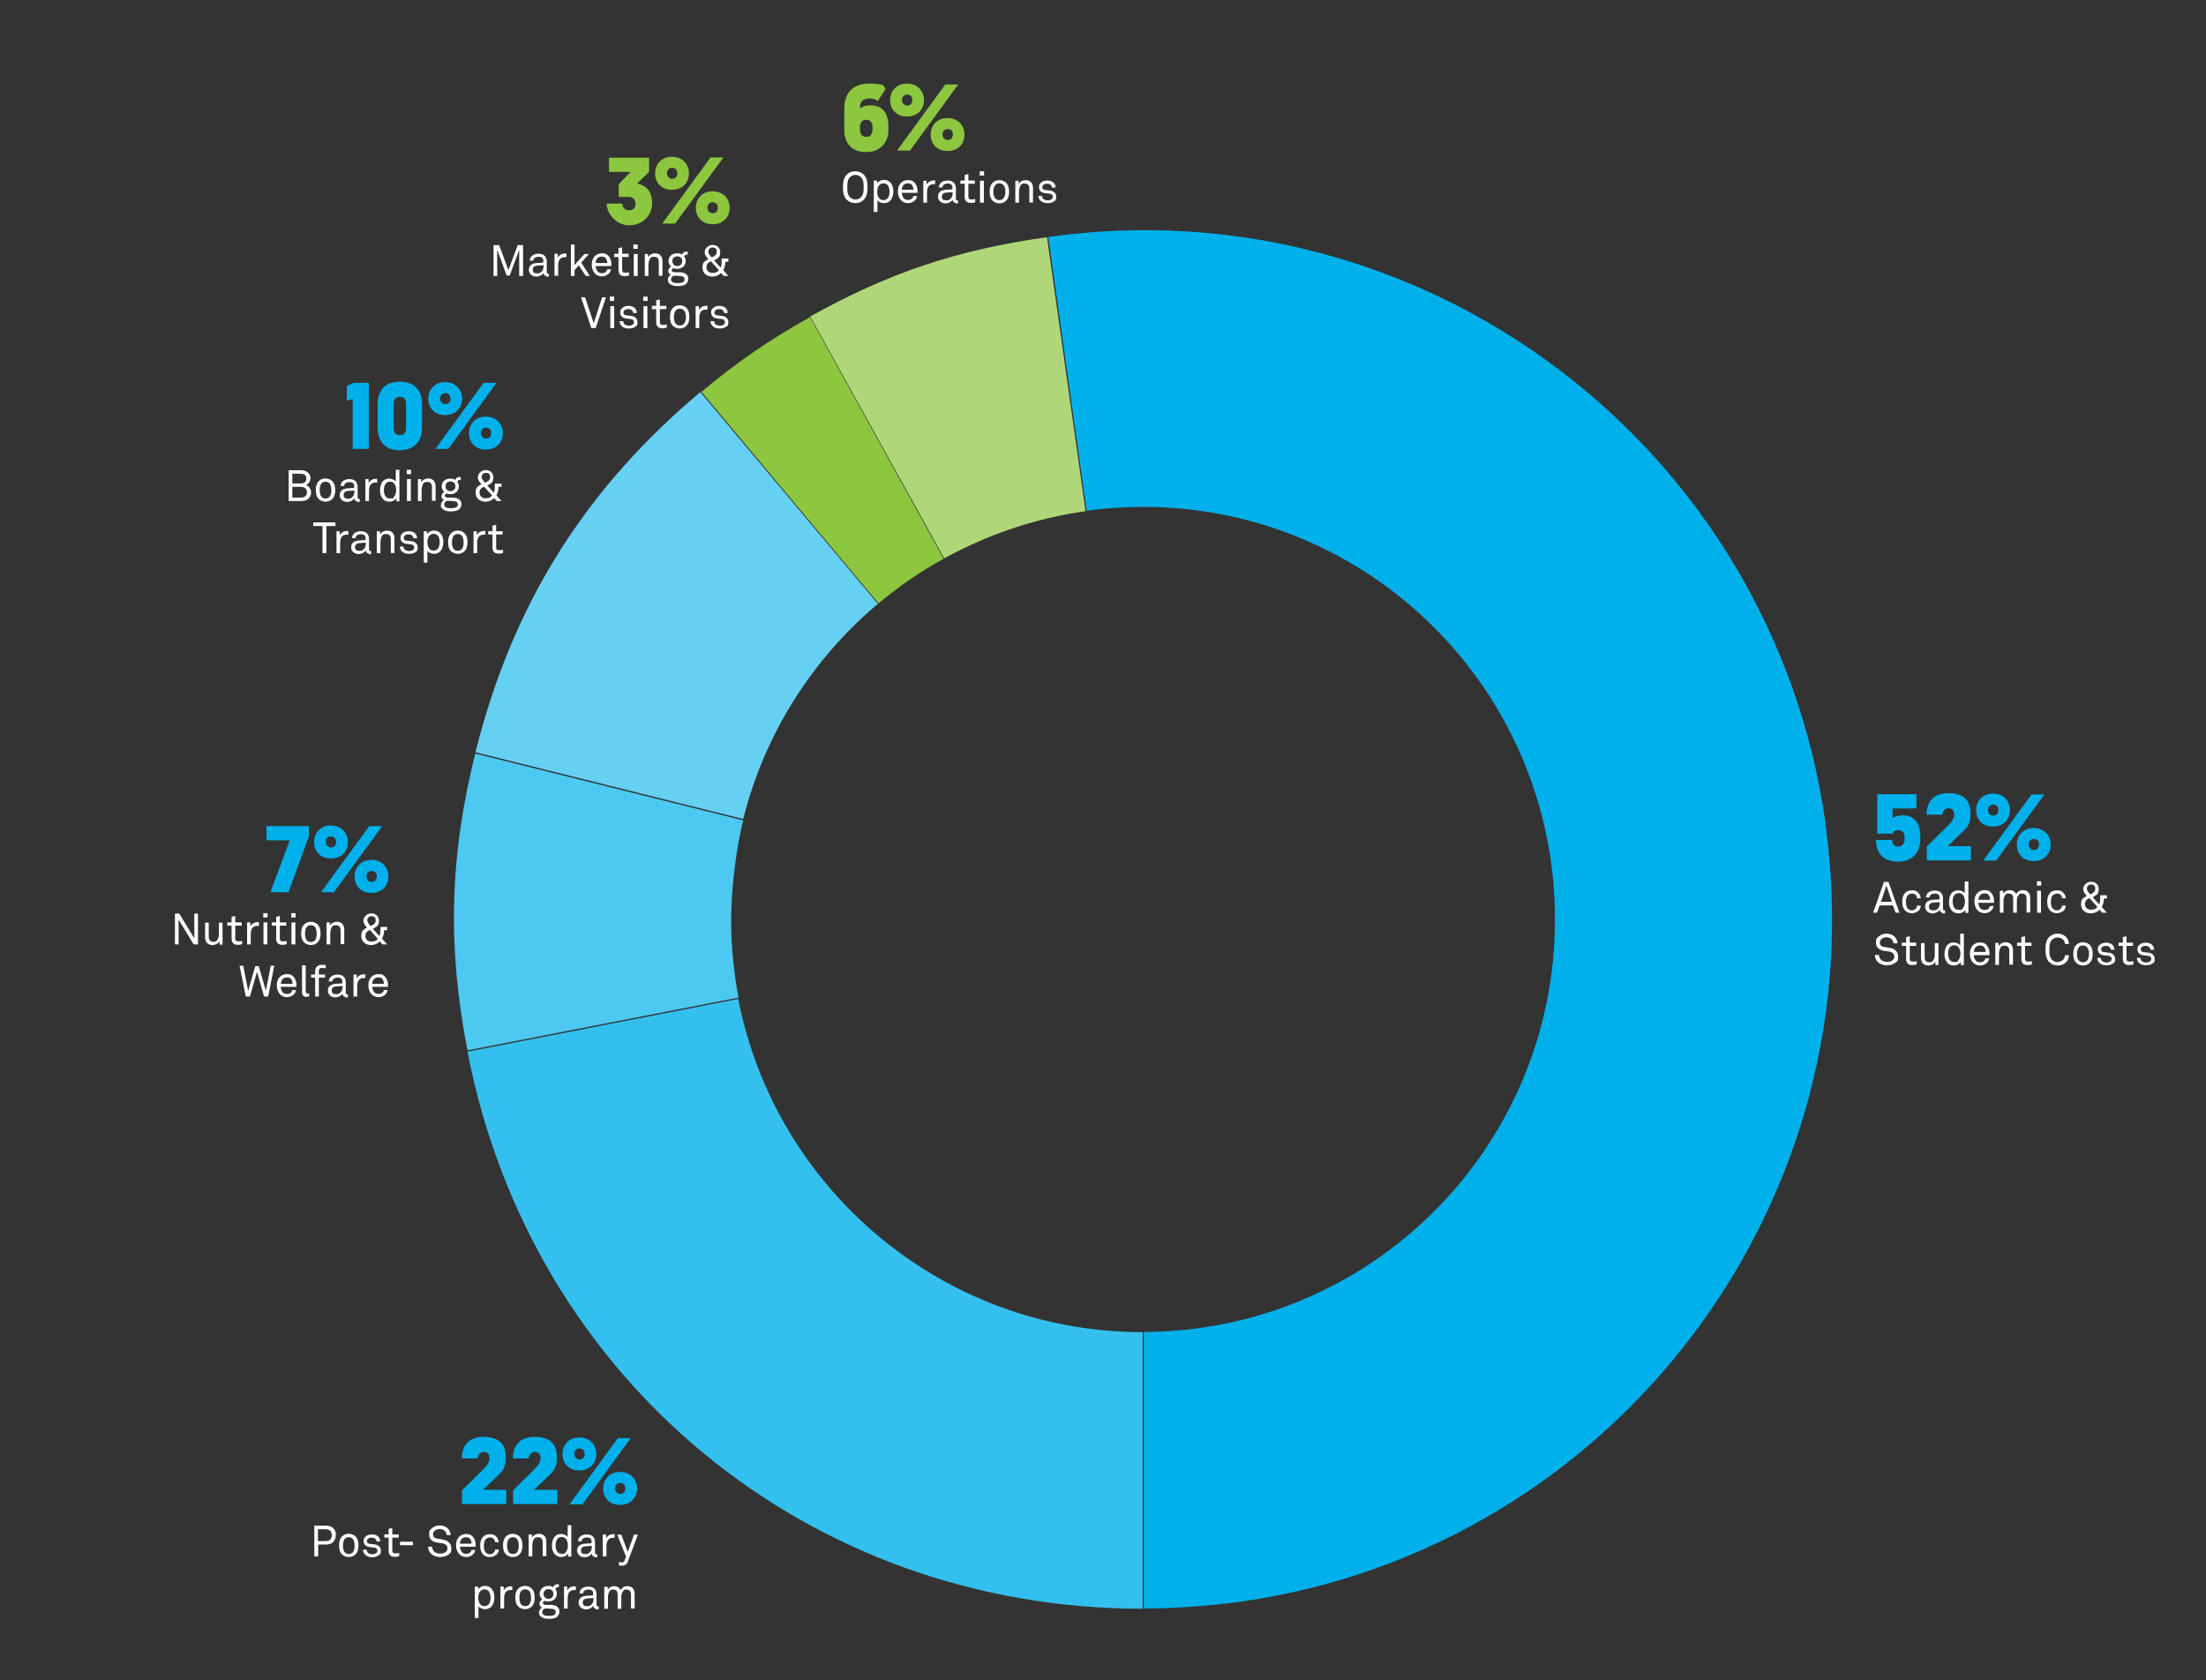 <?xml version="1.0" encoding="UTF-8"?> <svg xmlns="http://www.w3.org/2000/svg" version="1.1" viewBox="0 0 1024 780"><rect x="0" y="0" width="1024" height="780" fill="#333333" stroke="none"/><defs><style> .cls-1 { fill: #00b0ea; } .cls-2 { fill: #4dc8f0; } .cls-3 { fill: #8dc63f; } .cls-4 { fill: #fff; } .cls-5 { fill: #66d0f3; } .cls-6 { fill: #33c0ee; } .cls-7 { fill: #afd779; } </style></defs><g><g id="Layer_1"><path class="cls-1" d="M214.5,698.3v-6.5l9.5-9.4c1.9-1.9,3.2-3.4,3.2-5.5s-1.1-2.9-2.8-2.9-2.7,1.9-2.7,3h-7.3c-.1-4.1,1.8-10,10-10s10.4,4.3,10.4,9.6-2,6.8-4.9,9.5l-5.7,5.5h10.8v6.6h-20.5Z"></path><path class="cls-1" d="M238.2,698.3v-6.5l9.5-9.4c1.9-1.9,3.2-3.4,3.2-5.5s-1.1-2.9-2.8-2.9-2.7,1.9-2.7,3h-7.3c-.1-4.1,1.8-10,10-10s10.4,4.3,10.4,9.6-2,6.8-4.9,9.5l-5.7,5.5h10.8v6.6h-20.5Z"></path><path class="cls-1" d="M268.9,667.3c4.8,0,7.9,3.3,7.9,7.7s-3.1,7.6-7.9,7.6-7.8-3.2-7.8-7.6,3.1-7.7,7.7-7.7h0ZM270.4,698.3h-6l22.4-30.7h6l-22.4,30.7ZM269,677.5c1.7,0,2.4-1.2,2.4-2.6s-.9-2.5-2.4-2.5-2.4,1.2-2.4,2.5.9,2.6,2.4,2.6ZM287.8,683.3c4.8,0,7.9,3.3,7.9,7.7s-3.1,7.6-7.9,7.6-7.8-3.2-7.8-7.6,3.1-7.7,7.7-7.7h0ZM287.9,693.5c1.7,0,2.4-1.2,2.4-2.6s-.9-2.5-2.4-2.5-2.4,1.2-2.4,2.5.9,2.6,2.4,2.6Z"></path><path class="cls-4" d="M154.7,715.8c-.8.8-1.9,1.2-3.5,1.2h-3.5v5.5h-1.8v-14.3h5.3c1.7,0,2.9.5,3.6,1.3.7.7,1.1,1.8,1.1,3s-.4,2.5-1.2,3.2ZM151.1,709.9h-3.5v5.5h3.5c1.9,0,2.9-.9,2.9-2.8s-1.1-2.7-2.9-2.7Z"></path><path class="cls-4" d="M165,721.6c-.7.7-1.8,1.2-3.1,1.2s-2.3-.5-3.1-1.2c-1.1-1.1-1.4-2.6-1.4-4.2s.3-3.1,1.4-4.2c.7-.7,1.8-1.2,3.1-1.2s2.3.5,3.1,1.2c1.1,1.1,1.4,2.6,1.4,4.2s-.3,3.1-1.4,4.2ZM163.7,714.3c-.4-.4-1-.7-1.8-.7s-1.4.3-1.8.7c-.7.7-.9,2-.9,3.2s.2,2.4.9,3.2c.4.4,1,.7,1.8.7s1.4-.3,1.8-.7c.7-.7.9-2,.9-3.2s-.2-2.4-.9-3.2Z"></path><path class="cls-4" d="M176.1,721.7c-.8.8-2,1.2-3.3,1.2s-2.4-.3-3.3-1.2c-.6-.6-1-1.5-1-2.3h1.7c0,.7.3,1.2.8,1.6.5.3,1.2.5,1.8.5s1.3-.1,1.9-.6c.3-.2.5-.7.5-1.1,0-.8-.5-1.3-1.6-1.4-.4,0-1.6-.2-2.3-.3-1.5-.2-2.5-1.2-2.5-2.7s.4-1.5.8-2c.7-.7,1.7-1.1,3-1.1s2.6.4,3.2,1.3c.4.5.7,1.1.7,2h-1.7c0-.5-.3-1-.6-1.3-.4-.4-1-.5-1.7-.5s-.7,0-1.2.2c-.6.3-1,.8-1,1.4,0,.8.5,1.2,1.4,1.3.6,0,1.4.2,2.5.3,1.4.2,2.6,1.3,2.6,2.8s-.3,1.6-.8,2.1h0Z"></path><path class="cls-4" d="M183.2,722.7c-2.2,0-2.8-1.4-2.8-2.8v-6.1h-2v-1.5h2v-2.6l1.7-.4v3h3v1.5h-3v5.9c0,1,.4,1.4,1.4,1.4s1.8-.2,1.8-.2v1.5c-.5.1-1.1.3-2,.3Z"></path><path class="cls-4" d="M185.7,717.3v-1.6h6v1.6h-6Z"></path><path class="cls-4" d="M208.4,721.4c-1,1-2.5,1.4-4.1,1.4s-3.1-.5-4.1-1.4c-.9-.8-1.5-2.1-1.5-3.4h1.9c0,.8.4,1.7,1,2.3.6.6,1.7.9,2.7.9s2-.2,2.7-.8c.4-.4.7-.9.7-1.7,0-1.1-.7-2-2.4-2.3-.8-.1-1.5-.2-2.3-.3-2.1-.3-3.8-1.5-3.8-3.8s.5-2.1,1.2-2.8c1-.9,2.3-1.4,3.7-1.4s2.8.5,3.7,1.4c.9.8,1.3,1.9,1.4,3.1h-1.9c0-.7-.3-1.3-.7-1.8-.5-.6-1.4-1-2.5-1s-1.9.3-2.5,1c-.4.4-.6.9-.6,1.5,0,1.3,1.1,1.9,2.1,2,.8,0,1.6.2,2.4.4,2.4.3,4,1.8,4,4.1s-.5,2.1-1.2,2.8h0Z"></path><path class="cls-4" d="M220.7,718h-7.2c0,.9.4,1.9,1,2.6.5.5,1.1.7,1.9.7s1.5-.2,1.9-.7c.3-.3.5-.6.6-1.1h1.7c-.1,1-.7,2-1.6,2.5-.7.5-1.6.8-2.6.8-1.4,0-2.6-.6-3.4-1.5-.8-1-1.3-2.3-1.3-3.8s.2-2.3.8-3.3c.7-1.2,2.1-2.1,3.9-2.1s2.4.5,3.1,1.3c.8.9,1.3,2.2,1.3,3.6v1s0,0,0,0ZM218.3,714.5c-.4-.6-1.1-.9-2-.9-1.9,0-2.8,1.5-2.8,3h5.4c0-.8-.2-1.5-.6-2.1h0Z"></path><path class="cls-4" d="M230.3,721.7c-.7.7-1.7,1.1-2.9,1.1-1.8,0-3-.8-3.7-1.9-.5-.8-.8-1.9-.8-3.4s.3-2.6.8-3.4c.7-1.1,1.9-1.9,3.7-1.9s2.2.4,2.9,1.1c.7.7,1.1,1.5,1.2,2.6h-1.7c0-.7-.3-1.2-.7-1.6-.4-.4-1-.6-1.7-.6s-1.3.3-1.8.7c-.8.7-1,2-1,3.2s.2,2.5,1,3.2c.4.4,1,.7,1.8.7s1.3-.3,1.7-.7c.4-.4.6-.8.7-1.5h1.7c0,1.1-.5,1.9-1.2,2.6h0Z"></path><path class="cls-4" d="M241.1,721.6c-.7.7-1.8,1.2-3.1,1.2s-2.3-.5-3.1-1.2c-1.1-1.1-1.4-2.6-1.4-4.2s.3-3.1,1.4-4.2c.7-.7,1.8-1.2,3.1-1.2s2.3.5,3.1,1.2c1.1,1.1,1.4,2.6,1.4,4.2s-.3,3.1-1.4,4.2ZM239.9,714.3c-.4-.4-1-.7-1.8-.7s-1.4.3-1.8.7c-.7.7-.9,2-.9,3.2s.2,2.4.9,3.2c.4.4,1,.7,1.8.7s1.4-.3,1.8-.7c.7-.7.9-2,.9-3.2s-.2-2.4-.9-3.2Z"></path><path class="cls-4" d="M251.9,722.5v-6.5c0-1.5-.6-2.4-2.2-2.4s-1.8.7-2.2,1.6c-.3.7-.4,1.8-.4,2.6v4.7h-1.7v-10.2h1.5v1.5c.7-1.2,2.1-1.8,3.2-1.8,2.3,0,3.5,1.4,3.5,3.7v6.7h-1.7,0Z"></path><path class="cls-4" d="M263.8,722.5v-1.3c-.7,1-2,1.6-3.2,1.6s-2.2-.4-2.9-1.1c-1-1-1.5-2.5-1.5-4.2s.5-3.4,1.5-4.4c.7-.6,1.6-1,2.8-1s2.4.5,3,1.4v-5.5h1.7v14.6h-1.5ZM262.5,714.2c-.4-.4-.9-.7-1.7-.7-2.3,0-2.9,2-2.9,3.9s.6,3.9,2.9,3.9,1.2-.3,1.7-.7c.8-.7,1.1-2,1.1-3.2s-.3-2.5-1.1-3.2Z"></path><path class="cls-4" d="M276.2,722.7c-.9,0-1.5-.7-1.5-1.5h0c-.6,1-1.9,1.7-3.3,1.7-2.3,0-3.5-1.6-3.5-3.1s.8-3,3.6-3.2l3.1-.2v-.7c0-.5,0-1.1-.5-1.5-.3-.3-.8-.5-1.7-.5s-1.5.3-1.9.6-.5.7-.5,1.2h-1.7c0-.9.4-1.6.9-2.1.7-.7,1.9-1.1,3.1-1.1,2,0,3.1.8,3.6,2,.2.5.3,1,.3,1.6v4.9c0,.5.2.7.6.7s.4,0,.4,0v1.3c-.4.2-.7.2-1.1.2h0ZM274.6,717.6l-2.7.2c-1,0-2.2.5-2.2,1.8s.6,1.8,2,1.8,1.5-.3,2.1-.8c.6-.6.9-1.5.9-2.3v-.6Z"></path><path class="cls-4" d="M284.3,713.9c-.8,0-1.5.4-1.9.8-.8.8-.9,2.2-.9,3.3v4.5h-1.7v-10.2h1.5v1.8c.7-1.2,1.9-1.9,3.2-1.9s.5,0,.8,0v1.7c-.3,0-.6,0-1,0h0Z"></path><path class="cls-4" d="M291.6,724.6c-.5,1.3-1.2,2.2-2.8,2.2s-1.4-.2-1.5-.2v-1.5s.5.2,1.2.2,1.2-.3,1.5-1l.6-1.7-4.1-10.2h1.9l3,8,2.9-8h1.8l-4.6,12.3h0Z"></path><path class="cls-4" d="M227.9,746c-.7.6-1.6,1-2.8,1s-2.4-.5-3-1.4v5.5h-1.7v-14.6h1.5v1.3c.7-1,2-1.6,3.2-1.6s2.2.4,2.9,1.1c1,1,1.5,2.5,1.5,4.2s-.5,3.4-1.5,4.4h0ZM224.8,737.8c-.7,0-1.2.3-1.7.7-.8.7-1.1,2-1.1,3.2s.3,2.5,1.1,3.2c.4.4.9.7,1.7.7,2.3,0,2.9-2,2.9-3.9s-.6-3.9-2.9-3.9Z"></path><path class="cls-4" d="M236.8,738.1c-.8,0-1.5.4-1.9.8-.8.8-.9,2.2-.9,3.3v4.5h-1.7v-10.2h1.5v1.8c.7-1.2,1.9-1.9,3.2-1.9s.5,0,.8,0v1.7c-.3,0-.6,0-.9,0h0Z"></path><path class="cls-4" d="M246.8,745.8c-.7.7-1.8,1.2-3.1,1.2s-2.3-.5-3.1-1.2c-1.1-1.1-1.4-2.6-1.4-4.2s.3-3.1,1.4-4.2c.7-.7,1.8-1.2,3.1-1.2s2.3.5,3.1,1.2c1.1,1.1,1.4,2.6,1.4,4.2s-.3,3.1-1.4,4.2ZM245.6,738.5c-.4-.4-1-.7-1.8-.7s-1.4.3-1.8.7c-.7.7-.9,2-.9,3.2s.2,2.4.9,3.2c.4.4,1,.7,1.8.7s1.4-.3,1.8-.7c.7-.7.9-2,.9-3.2s-.2-2.4-.9-3.2Z"></path><path class="cls-4" d="M258.9,750.3c-1,1-2.7,1.2-4.1,1.2s-2.9-.2-3.9-1.2c-.4-.4-.7-1-.7-1.8s.6-1.9,1.4-2.3c-.7-.3-1.2-.9-1.2-1.7s.6-1.6,1.3-2c-.7-.7-1.2-1.7-1.2-2.6s.4-1.9,1-2.5c.7-.7,1.7-1.2,3-1.2s1.7.2,2.3.6c.3-.9,1.1-1.4,2.1-1.4s.3,0,.5,0v1.4c-.1,0-.2,0-.4,0-.7,0-1.1.4-1.2.9.4.5.7,1.2.7,2.1s-.4,1.8-.9,2.4c-.7.7-1.7,1.2-3,1.2s-1.1,0-1.7-.3c-.4.1-.8.4-.9.9,0,.9.9,1,1.5,1,.7,0,2,0,2,0,1.2,0,2.6.2,3.4,1.1.5.5.8,1.2.8,2s-.4,1.6-.9,2.1h0ZM254.9,746.7h-1.9c-.7.2-1.3.8-1.3,1.6s.2.8.4,1.1c.7.7,1.8.7,2.7.7s2.1,0,2.8-.7c.3-.3.4-.6.4-1,0-1.7-1.9-1.6-3.2-1.6h0ZM254.6,737.7c-1.4,0-2.3,1-2.3,2.2s.9,2.3,2.3,2.3,2.3-1,2.3-2.3-.9-2.2-2.3-2.2Z"></path><path class="cls-4" d="M266.3,738.1c-.8,0-1.5.4-1.9.8-.8.8-.9,2.2-.9,3.3v4.5h-1.7v-10.2h1.5v1.8c.7-1.2,1.9-1.9,3.2-1.9s.5,0,.8,0v1.7c-.3,0-.6,0-1,0h0Z"></path><path class="cls-4" d="M276.9,746.9c-.9,0-1.5-.7-1.5-1.5h0c-.6,1-1.9,1.7-3.3,1.7-2.3,0-3.5-1.6-3.5-3.1s.8-3,3.6-3.2l3.1-.2v-.7c0-.5,0-1.1-.5-1.5-.3-.3-.8-.5-1.7-.5s-1.5.3-1.9.6-.5.7-.5,1.2h-1.7c0-.9.4-1.6.9-2.1.7-.7,1.9-1.1,3.1-1.1,2,0,3.1.8,3.6,2,.2.5.3,1,.3,1.6v4.9c0,.5.2.7.6.7s.4,0,.4,0v1.3c-.4.2-.7.2-1.1.2h0ZM275.4,741.8l-2.7.2c-1,0-2.2.5-2.2,1.8s.6,1.8,2,1.8,1.5-.3,2.1-.8c.6-.6.9-1.5.9-2.3v-.6Z"></path><path class="cls-4" d="M292.9,746.8v-6.5c0-1.4-.5-2.4-2.1-2.4s-1.1.3-1.5.7c-.7.7-.9,1.7-.9,2.8v5.4h-1.7v-6.5c0-1.4-.4-2.4-2.1-2.4s-1.3.4-1.7.9c-.5.7-.7,1.7-.7,2.6v5.4h-1.7v-10.2h1.5l.2,1.4c.5-1.2,1.7-1.7,2.9-1.7s2.6.7,3,1.9c.5-1.3,1.9-1.9,3.1-1.9,2.3,0,3.4,1.5,3.4,3.7v6.7h-1.7,0Z"></path><path class="cls-1" d="M133.8,414.2h-8.3l9-24.1h-10.8v-6.6h19.7v4.7l-9.5,26.1h0Z"></path><path class="cls-1" d="M153.6,383.2c4.8,0,7.9,3.3,7.9,7.7s-3.1,7.6-7.9,7.6-7.8-3.2-7.8-7.6,3.1-7.7,7.7-7.7h0ZM155,414.2h-6l22.4-30.7h6l-22.4,30.7ZM153.6,393.4c1.7,0,2.4-1.1,2.4-2.6s-.9-2.5-2.4-2.5-2.4,1.1-2.4,2.5.9,2.6,2.4,2.6ZM172.4,399.2c4.8,0,7.9,3.3,7.9,7.7s-3.1,7.6-7.9,7.6-7.8-3.2-7.8-7.6,3.1-7.7,7.7-7.7h0ZM172.5,409.4c1.7,0,2.4-1.1,2.4-2.6s-.9-2.5-2.4-2.5-2.4,1.1-2.4,2.5.9,2.6,2.4,2.6Z"></path><path class="cls-4" d="M89.9,438.4l-7-11.5v11.5h-1.7v-14.3h2l7,11.5v-11.5h1.7v14.3h-2,0Z"></path><path class="cls-4" d="M101.9,438.4v-1.5c-.7,1.2-2,1.8-3.2,1.8-2.3,0-3.5-1.4-3.5-3.7v-6.7h1.7v6.5c0,1.5.6,2.4,2.2,2.4s1.2-.3,1.7-.8c.6-.7.8-1.8.8-2.8v-5.3h1.7v10.2h-1.5Z"></path><path class="cls-4" d="M110.3,438.6c-2.2,0-2.8-1.4-2.8-2.8v-6.1h-2v-1.5h2v-2.6l1.7-.4v3h3v1.5h-3v5.9c0,1,.4,1.4,1.4,1.4s1.8-.2,1.8-.2v1.5c-.5.1-1.1.3-2,.3h0Z"></path><path class="cls-4" d="M119.2,429.8c-.8,0-1.5.4-1.9.8-.8.8-.9,2.2-.9,3.3v4.5h-1.7v-10.2h1.5v1.8c.7-1.2,1.9-1.9,3.2-1.9s.5,0,.8,0v1.7c-.3,0-.6,0-.9,0h0Z"></path><path class="cls-4" d="M122.2,425.9v-2h2v2h-2ZM122.3,438.4v-10.2h1.8v10.2h-1.8Z"></path><path class="cls-4" d="M131,438.6c-2.2,0-2.8-1.4-2.8-2.8v-6.1h-2v-1.5h2v-2.6l1.7-.4v3h3v1.5h-3v5.9c0,1,.4,1.4,1.4,1.4s1.8-.2,1.8-.2v1.5c-.5.1-1.1.3-2,.3h0Z"></path><path class="cls-4" d="M135.2,425.9v-2h2v2h-2ZM135.3,438.4v-10.2h1.8v10.2h-1.8Z"></path><path class="cls-4" d="M147.4,437.5c-.7.7-1.8,1.2-3.1,1.2s-2.3-.5-3.1-1.2c-1.1-1.1-1.4-2.6-1.4-4.2s.3-3.1,1.4-4.2c.7-.7,1.8-1.2,3.1-1.2s2.3.5,3.1,1.2c1.1,1.1,1.4,2.6,1.4,4.2s-.3,3.1-1.4,4.2ZM146.1,430.2c-.4-.4-1-.7-1.8-.7s-1.4.3-1.8.7c-.7.7-.9,2-.9,3.2s.2,2.4.9,3.2c.4.4,1,.7,1.8.7s1.4-.3,1.8-.7c.7-.7.9-2,.9-3.2s-.2-2.4-.9-3.2Z"></path><path class="cls-4" d="M158.1,438.4v-6.5c0-1.5-.6-2.4-2.2-2.4s-1.8.6-2.2,1.6c-.3.7-.4,1.8-.4,2.6v4.7h-1.7v-10.2h1.5v1.5c.7-1.2,2.1-1.8,3.2-1.8,2.3,0,3.5,1.4,3.5,3.7v6.7h-1.7,0Z"></path><path class="cls-4" d="M178.3,431.7c0,1.3-.3,3-1,4l2.4,2.7h-2.2l-1.2-1.4c-1,1.1-2.6,1.7-4.1,1.7-2.5,0-4.5-1.6-4.5-4.1s.8-2.8,2-3.6c.2-.2.5-.3.7-.4-.9-1-1.7-1.9-1.7-3.3s1.5-3.3,3.6-3.3,3.6,1.3,3.6,3.4-.7,2.5-1.8,3.2c-.3.2-.7.4-1,.6l3,3.3c.6-1,.5-3,.5-4.2h3.1v1.5h-1.5,0ZM171.6,431.7c-.3.2-.5.3-.8.5-.8.5-1.2,1.3-1.2,2.3,0,1.5,1.2,2.6,2.7,2.6s2.3-.3,3.1-1.3l-3.7-4.1h0ZM172.4,425.3c-1.1,0-1.9.8-1.9,1.9s.9,1.9,1.6,2.7c1.1-.6,2.3-1.1,2.3-2.6s-.7-2-2-2h0Z"></path><path class="cls-4" d="M124.5,462.6h-1.9l-3.3-11.5-3.3,11.5h-1.9l-2.9-14.3h1.7l2.3,11.7,3.3-11.5h1.6l3.3,11.4,2.3-11.6h1.6l-2.8,14.3h0Z"></path><path class="cls-4" d="M137.5,458.1h-7.2c0,.9.4,1.9,1,2.6.5.5,1.1.7,1.9.7s1.5-.2,1.9-.7c.3-.3.5-.6.6-1.1h1.7c-.1,1-.7,2-1.6,2.5-.7.5-1.6.8-2.6.8-1.4,0-2.6-.6-3.4-1.5-.8-1-1.3-2.3-1.3-3.8s.2-2.3.8-3.3c.7-1.2,2.1-2.1,3.9-2.1s2.4.5,3.1,1.3c.8.9,1.3,2.2,1.3,3.6v1s0,0,0,0ZM135.2,454.6c-.4-.6-1.1-.9-2-.9-1.9,0-2.8,1.5-2.8,3h5.4c0-.8-.2-1.5-.6-2.1h0Z"></path><path class="cls-4" d="M142.3,462.8c-1.5,0-2.1-.9-2.1-2.5v-12.2h1.7v12.1c0,.7.2,1,.9,1s.7,0,.7,0v1.4s-.4.1-1.2.1h0Z"></path><path class="cls-4" d="M149.4,449.3c-.9,0-1.4.6-1.4,1.4v1.7h2.9v1.4h-2.9v8.8h-1.7v-8.8h-1.9v-1.4h1.9v-1.8c0-1.5,1.2-2.7,3-2.7s1.3,0,1.9.2v1.4c-.5,0-1-.2-1.7-.2h0Z"></path><path class="cls-4" d="M160.5,462.8c-.9,0-1.5-.7-1.5-1.5h0c-.6,1-1.9,1.7-3.3,1.7-2.3,0-3.5-1.6-3.5-3.1s.8-3,3.6-3.2l3.1-.2v-.7c0-.5,0-1.1-.5-1.5-.3-.3-.8-.5-1.7-.5s-1.5.3-1.9.6c-.3.3-.5.7-.5,1.2h-1.7c0-.9.4-1.6.9-2.1.7-.7,1.9-1.1,3.1-1.1,2,0,3.1.8,3.6,2,.2.5.3,1,.3,1.6v4.9c0,.5.2.7.6.7s.4,0,.4,0v1.3c-.4.2-.7.2-1.1.2h0ZM158.9,457.7l-2.7.2c-1,0-2.2.5-2.2,1.8s.6,1.8,2,1.8,1.5-.3,2.1-.8c.6-.6.9-1.5.9-2.3v-.6h0Z"></path><path class="cls-4" d="M168.6,454c-.8,0-1.5.4-1.9.8-.8.8-.9,2.2-.9,3.3v4.5h-1.7v-10.2h1.5v1.8c.7-1.2,1.9-1.9,3.2-1.9s.5,0,.8,0v1.7c-.3,0-.6,0-.9,0h0Z"></path><path class="cls-4" d="M180,458.1h-7.2c0,.9.4,1.9,1,2.6.5.5,1.1.7,1.9.7s1.5-.2,1.9-.7c.3-.3.5-.6.6-1.1h1.7c-.1,1-.7,2-1.6,2.5-.7.5-1.6.8-2.6.8-1.4,0-2.6-.6-3.4-1.5-.8-1-1.3-2.3-1.3-3.8s.2-2.3.8-3.3c.7-1.2,2.1-2.1,3.9-2.1s2.4.5,3.1,1.3c.8.9,1.3,2.2,1.3,3.6v1s0,0,0,0ZM177.6,454.6c-.4-.6-1.1-.9-2-.9-1.9,0-2.8,1.5-2.8,3h5.4c0-.8-.2-1.5-.6-2.1h0Z"></path><path class="cls-1" d="M171.1,208.4h-7.4v-23.3l-2.7,1v-7l3.3-1.4h6.9v30.7h0Z"></path><path class="cls-1" d="M195.9,198.5c0,6.3-3.6,10.5-10.4,10.5s-10.2-4.1-10.2-10.5v-10.9c0-6.3,3.3-10.4,10.3-10.4s10.3,4.2,10.3,10.4v10.9ZM185.6,184.2c-2.1,0-2.9,1.5-2.9,3.4v11c0,1.9.7,3.4,2.9,3.4s2.9-1.5,2.9-3.4v-11c0-1.9-.7-3.4-2.9-3.4Z"></path><path class="cls-1" d="M206.6,177.4c4.8,0,7.9,3.3,7.9,7.7s-3.1,7.6-7.9,7.6-7.8-3.2-7.8-7.6,3.1-7.7,7.7-7.7h0ZM208.1,208.4h-6l22.4-30.7h6l-22.4,30.7ZM206.7,187.6c1.7,0,2.4-1.1,2.4-2.6s-.9-2.5-2.4-2.5-2.4,1.1-2.4,2.5.9,2.6,2.4,2.6ZM225.5,193.4c4.8,0,7.9,3.3,7.9,7.7s-3.1,7.6-7.9,7.6-7.8-3.2-7.8-7.6,3.1-7.7,7.7-7.7h0ZM225.6,203.6c1.7,0,2.4-1.1,2.4-2.6s-.9-2.5-2.4-2.5-2.4,1.1-2.4,2.5.9,2.6,2.4,2.6Z"></path><path class="cls-4" d="M143.4,231.3c-.8.9-2.2,1.3-3.6,1.3h-5.8v-14.3h5.7c1.3,0,2.7.4,3.5,1.3.6.6.9,1.3.9,2.4s-.7,2.7-2.1,3.2c1.5.5,2.4,1.9,2.4,3.4s-.5,2-1.1,2.7h0ZM139.7,219.9h-4v4.5h4c1.5,0,2.5-.7,2.5-2.3s-1.2-2.2-2.6-2.2ZM139.8,226h-4.1v5h4c1.6,0,2.8-.8,2.8-2.5s-1.3-2.5-2.8-2.5h0Z"></path><path class="cls-4" d="M154.2,231.7c-.7.7-1.8,1.2-3.1,1.2s-2.3-.5-3.1-1.2c-1.1-1.1-1.4-2.6-1.4-4.2s.3-3.1,1.4-4.2c.7-.7,1.8-1.2,3.1-1.2s2.3.5,3.1,1.2c1.1,1.1,1.4,2.6,1.4,4.2s-.3,3.1-1.4,4.2ZM152.9,224.3c-.4-.4-1-.7-1.8-.7s-1.4.3-1.8.7c-.7.7-.9,2-.9,3.2s.2,2.4.9,3.2c.4.4,1,.7,1.8.7s1.4-.3,1.8-.7c.7-.7.9-2,.9-3.2s-.2-2.4-.9-3.2Z"></path><path class="cls-4" d="M166,232.8c-.9,0-1.5-.7-1.5-1.5h0c-.6,1-1.9,1.7-3.3,1.7-2.3,0-3.5-1.6-3.5-3.1s.8-3,3.6-3.2l3.1-.2v-.7c0-.5,0-1.1-.5-1.5-.3-.3-.8-.5-1.7-.5s-1.5.3-1.9.6-.5.7-.5,1.2h-1.7c0-.9.4-1.6.9-2.1.7-.7,1.9-1.1,3.1-1.1,2,0,3.1.8,3.6,2,.2.5.3,1,.3,1.6v4.9c0,.5.2.7.6.7s.4,0,.4,0v1.3c-.4.2-.7.2-1.1.2h0ZM164.4,227.7l-2.7.2c-1,0-2.2.5-2.2,1.8s.6,1.8,2,1.8,1.5-.3,2.1-.8c.6-.6.9-1.5.9-2.3v-.6h0Z"></path><path class="cls-4" d="M174.1,224c-.8,0-1.5.4-1.9.8-.8.8-.9,2.2-.9,3.3v4.5h-1.7v-10.2h1.5v1.8c.7-1.2,1.9-1.9,3.2-1.9s.5,0,.8,0v1.7c-.3,0-.6,0-.9,0h0Z"></path><path class="cls-4" d="M184,232.6v-1.3c-.7,1-2,1.6-3.2,1.6s-2.2-.4-2.9-1.1c-1-1-1.5-2.5-1.5-4.2s.5-3.4,1.5-4.4c.7-.6,1.6-1,2.8-1s2.4.5,3,1.4v-5.5h1.7v14.6h-1.5ZM182.8,224.3c-.4-.4-.9-.7-1.7-.7-2.3,0-2.9,2-2.9,3.9s.6,3.9,2.9,3.9,1.2-.3,1.7-.7c.8-.7,1.1-2,1.1-3.2s-.3-2.5-1.1-3.2Z"></path><path class="cls-4" d="M188.8,220.1v-2h2v2h-2ZM188.9,232.6v-10.2h1.8v10.2h-1.8Z"></path><path class="cls-4" d="M200.5,232.6v-6.5c0-1.5-.6-2.4-2.2-2.4s-1.8.6-2.2,1.6c-.3.7-.4,1.8-.4,2.6v4.7h-1.7v-10.2h1.5v1.5c.7-1.2,2.1-1.8,3.2-1.8,2.3,0,3.5,1.4,3.5,3.7v6.7h-1.7,0Z"></path><path class="cls-4" d="M213.4,236.2c-1,1-2.7,1.2-4.1,1.2s-2.9-.2-3.9-1.2-.7-1-.7-1.8.6-1.9,1.4-2.3c-.7-.3-1.2-.9-1.2-1.7s.6-1.6,1.3-2c-.7-.7-1.2-1.7-1.2-2.6s.4-1.9,1-2.5c.7-.7,1.7-1.1,3-1.1s1.7.2,2.3.6c.3-.9,1.1-1.4,2.1-1.4s.3,0,.5,0v1.4c-.1,0-.2,0-.4,0-.7,0-1.1.4-1.2.9.4.5.7,1.2.7,2.1s-.4,1.8-.9,2.4c-.7.7-1.7,1.2-3,1.2s-1.1,0-1.7-.3c-.4.1-.8.4-.9.9,0,.9.9,1,1.5,1,.7,0,2,0,2,0,1.2,0,2.6.2,3.4,1.1.5.5.8,1.1.8,2s-.4,1.6-.9,2.1h0ZM209.4,232.5h-1.9c-.7.2-1.3.8-1.3,1.6s.2.8.4,1.1c.7.7,1.8.7,2.7.7s2.1,0,2.8-.7.4-.6.4-1c0-1.7-1.9-1.6-3.2-1.6h0ZM209.1,223.5c-1.4,0-2.3.9-2.3,2.2s.9,2.3,2.3,2.3,2.3-1,2.3-2.3-.9-2.2-2.3-2.2Z"></path><path class="cls-4" d="M231.4,225.9c0,1.3-.3,3-1,4l2.4,2.7h-2.2l-1.2-1.4c-1,1.1-2.6,1.7-4.1,1.7-2.5,0-4.5-1.6-4.5-4.1s.8-2.8,2-3.6c.2-.2.5-.3.7-.4-.9-1-1.7-1.9-1.7-3.3s1.5-3.3,3.6-3.3,3.6,1.3,3.6,3.4-.7,2.5-1.8,3.2c-.3.2-.7.4-1,.6l3,3.3c.6-1,.5-3,.5-4.2h3.1v1.5h-1.5,0ZM224.6,225.9c-.3.2-.5.3-.8.5-.8.5-1.2,1.3-1.2,2.3,0,1.5,1.2,2.6,2.7,2.6s2.3-.3,3.1-1.3l-3.7-4.1h0ZM225.5,219.5c-1.1,0-1.9.8-1.9,1.9s.9,1.9,1.6,2.7c1.1-.6,2.3-1.1,2.3-2.6s-.7-2-2-2h0Z"></path><path class="cls-4" d="M151.5,244.2v12.6h-1.8v-12.6h-4.3v-1.7h10.3v1.7h-4.3Z"></path><path class="cls-4" d="M160.7,248.2c-.8,0-1.5.4-1.9.8-.8.8-.9,2.2-.9,3.3v4.5h-1.7v-10.2h1.5v1.8c.7-1.2,1.9-1.9,3.2-1.9s.5,0,.8,0v1.7c-.3,0-.6,0-.9,0h0Z"></path><path class="cls-4" d="M171.3,257c-.9,0-1.5-.7-1.5-1.5h0c-.6,1-1.9,1.7-3.3,1.7-2.3,0-3.5-1.6-3.5-3.1s.8-3,3.6-3.2l3.1-.2v-.7c0-.5,0-1.1-.5-1.5-.3-.3-.8-.5-1.7-.5s-1.5.3-1.9.6-.5.7-.5,1.2h-1.7c0-.9.4-1.6.9-2.1.7-.7,1.9-1.1,3.1-1.1,2,0,3.1.8,3.6,2,.2.5.3,1,.3,1.6v4.9c0,.5.2.7.6.7s.4,0,.4,0v1.3c-.4.2-.7.2-1.1.2h0ZM169.7,251.9l-2.7.2c-1,0-2.2.5-2.2,1.8s.6,1.8,2,1.8,1.5-.3,2.1-.8c.6-.6.9-1.5.9-2.3v-.6h0Z"></path><path class="cls-4" d="M181.4,256.8v-6.5c0-1.5-.6-2.4-2.2-2.4s-1.8.6-2.2,1.6c-.3.7-.4,1.8-.4,2.6v4.7h-1.7v-10.2h1.5v1.5c.7-1.2,2.1-1.8,3.2-1.8,2.3,0,3.5,1.4,3.5,3.7v6.7h-1.7,0Z"></path><path class="cls-4" d="M193.2,256c-.8.8-2,1.1-3.3,1.1s-2.4-.3-3.3-1.1c-.6-.6-1-1.5-1-2.3h1.7c0,.7.3,1.2.8,1.6.5.3,1.2.5,1.8.5s1.3-.1,1.9-.6c.3-.2.5-.6.5-1.1,0-.8-.5-1.3-1.6-1.4-.4,0-1.6-.2-2.3-.3-1.5-.2-2.5-1.2-2.5-2.7s.4-1.5.8-2c.7-.7,1.7-1.1,3-1.1s2.6.4,3.2,1.3c.4.5.7,1.1.7,2h-1.7c0-.5-.3-1-.6-1.3-.4-.4-1-.5-1.7-.5s-.7,0-1.2.2c-.6.3-1,.8-1,1.4,0,.8.5,1.2,1.4,1.3.6,0,1.4.2,2.5.3,1.4.2,2.6,1.3,2.6,2.8s-.3,1.6-.8,2.1h0Z"></path><path class="cls-4" d="M204.2,256.1c-.7.6-1.6,1-2.8,1s-2.4-.5-3-1.4v5.5h-1.7v-14.6h1.5v1.3c.7-1,2-1.6,3.2-1.6s2.2.4,2.9,1.1c1,1,1.5,2.5,1.5,4.2s-.5,3.4-1.5,4.4h0ZM201.2,247.8c-.7,0-1.2.3-1.7.7-.8.7-1.1,2-1.1,3.2s.3,2.5,1.1,3.2c.4.4.9.7,1.7.7,2.3,0,2.9-2,2.9-3.9s-.6-3.9-2.9-3.9Z"></path><path class="cls-4" d="M215.6,255.9c-.7.7-1.8,1.2-3.1,1.2s-2.3-.5-3.1-1.2c-1.1-1.1-1.4-2.6-1.4-4.2s.3-3.1,1.4-4.2c.7-.7,1.8-1.2,3.1-1.2s2.3.5,3.1,1.2c1.1,1.1,1.4,2.6,1.4,4.2s-.3,3.1-1.4,4.2ZM214.3,248.6c-.4-.4-1-.7-1.8-.7s-1.4.3-1.8.7c-.7.7-.9,2-.9,3.2s.2,2.4.9,3.2c.4.4,1,.7,1.8.7s1.4-.3,1.8-.7c.7-.7.9-2,.9-3.2s-.2-2.4-.9-3.2Z"></path><path class="cls-4" d="M224.3,248.2c-.8,0-1.5.4-1.9.8-.8.8-.9,2.2-.9,3.3v4.5h-1.7v-10.2h1.5v1.8c.7-1.2,1.9-1.9,3.2-1.9s.5,0,.8,0v1.7c-.3,0-.6,0-.9,0h0Z"></path><path class="cls-4" d="M231.4,257c-2.2,0-2.8-1.4-2.8-2.8v-6.1h-2v-1.5h2v-2.6l1.7-.4v3h3v1.5h-3v5.9c0,1,.4,1.4,1.4,1.4s1.8-.2,1.8-.2v1.5c-.5.1-1.1.3-2,.3Z"></path><path class="cls-3" d="M287.2,85.5l5.5-5.7h-10v-6.6h18.6v6.6l-5.6,5.4c3.7.7,7,3.1,7,9.1s-4.7,10.3-10.7,10.3-10.4-5.6-10.4-10.1h7.3c0,1.5.9,3.1,3.1,3.1s3-1.3,3-3.1-1.1-3.1-3.2-3.1h-4.6v-5.8h0Z"></path><path class="cls-3" d="M311.9,72.8c4.8,0,7.9,3.3,7.9,7.7s-3.1,7.6-7.9,7.6-7.8-3.2-7.8-7.6,3.1-7.7,7.7-7.7h0ZM313.4,103.8h-6l22.4-30.7h6l-22.4,30.7ZM312,83c1.7,0,2.4-1.1,2.4-2.6s-.9-2.5-2.4-2.5-2.4,1.1-2.4,2.5.9,2.6,2.4,2.6ZM330.8,88.8c4.8,0,7.9,3.3,7.9,7.7s-3.1,7.6-7.9,7.6-7.8-3.2-7.8-7.6,3.1-7.7,7.7-7.7h0ZM330.8,99c1.7,0,2.4-1.1,2.4-2.6s-.9-2.5-2.4-2.5-2.4,1.1-2.4,2.5.9,2.6,2.4,2.6Z"></path><g><path class="cls-4" d="M241,128.1v-12.1l-4.4,11.9h-1.4l-4.4-12v12.2h-1.7v-14.3h2.6l4.3,11.6,4.3-11.6h2.5v14.3h-1.7,0Z"></path><path class="cls-4" d="M253.8,128.2c-.9,0-1.5-.7-1.5-1.5h0c-.6,1-1.9,1.7-3.3,1.7-2.3,0-3.5-1.6-3.5-3.1s.8-3,3.6-3.2l3.1-.2v-.7c0-.5,0-1.1-.5-1.5-.3-.3-.8-.5-1.7-.5s-1.5.3-1.9.6c-.3.3-.5.7-.5,1.2h-1.7c0-.9.4-1.6.9-2.1.7-.7,1.9-1.1,3.1-1.1,2,0,3.1.8,3.6,2,.2.5.3,1,.3,1.6v4.9c0,.5.2.7.6.7s.4,0,.4,0v1.3c-.4.2-.7.2-1.1.2h0ZM252.2,123.1l-2.7.2c-1,0-2.2.5-2.2,1.8s.6,1.8,2,1.8,1.5-.3,2.1-.8c.6-.6.9-1.5.9-2.3v-.6Z"></path><path class="cls-4" d="M261.9,119.4c-.8,0-1.5.4-1.9.8-.8.8-.9,2.2-.9,3.3v4.5h-1.7v-10.2h1.5v1.8c.7-1.2,1.9-1.9,3.2-1.9s.5,0,.8,0v1.7c-.3,0-.6,0-1,0h0Z"></path><path class="cls-4" d="M271.9,128.1l-3.2-4.9-2,2.2v2.7h-1.7v-14.6h1.7v9.5l4.6-5.1h2.1l-3.6,4,4,6.2h-1.9,0Z"></path><path class="cls-4" d="M283.7,123.5h-7.2c0,.9.4,1.9,1,2.6.5.5,1.1.7,1.9.7s1.5-.2,1.9-.7c.3-.3.5-.6.6-1.1h1.7c-.1,1-.7,2-1.6,2.5-.7.5-1.6.8-2.6.8-1.4,0-2.6-.6-3.4-1.5-.8-1-1.3-2.3-1.3-3.8s.2-2.3.8-3.3c.7-1.2,2.1-2.1,3.9-2.1s2.4.5,3.1,1.3c.8.9,1.3,2.2,1.3,3.6v1s0,0,0,0ZM281.3,120c-.4-.6-1.1-.9-2-.9-1.9,0-2.8,1.5-2.8,3h5.4c0-.8-.2-1.5-.6-2.1h0Z"></path><path class="cls-4" d="M289.9,128.2c-2.2,0-2.8-1.4-2.8-2.8v-6.1h-2v-1.5h2v-2.6l1.7-.4v3h3v1.5h-3v5.9c0,1,.4,1.4,1.4,1.4s1.8-.2,1.8-.2v1.5c-.5.1-1.1.3-2,.3Z"></path><path class="cls-4" d="M294,115.5v-2h2v2h-2ZM294.2,128.1v-10.2h1.8v10.2h-1.8Z"></path><path class="cls-4" d="M305.8,128.1v-6.5c0-1.5-.6-2.4-2.2-2.4s-1.8.6-2.2,1.6c-.3.7-.4,1.8-.4,2.6v4.7h-1.7v-10.2h1.5v1.5c.7-1.2,2.1-1.8,3.2-1.8,2.3,0,3.5,1.4,3.5,3.7v6.7h-1.7,0Z"></path><path class="cls-4" d="M318.7,131.6c-1,1-2.7,1.2-4.1,1.2s-2.9-.2-3.9-1.2c-.4-.4-.7-1-.7-1.8s.6-1.9,1.4-2.3c-.7-.3-1.2-.9-1.2-1.7s.6-1.6,1.3-2c-.7-.7-1.2-1.7-1.2-2.6s.4-1.9,1-2.5c.7-.7,1.7-1.1,3-1.1s1.7.2,2.3.6c.3-.9,1.1-1.4,2.1-1.4s.3,0,.5,0v1.4c-.1,0-.2,0-.4,0-.7,0-1.1.4-1.2.9.4.5.7,1.2.7,2.1s-.4,1.8-.9,2.4c-.7.7-1.7,1.2-3,1.2s-1.1,0-1.7-.3c-.4.1-.8.4-.9.9,0,.9.9,1,1.5,1,.7,0,2,0,2,0,1.2,0,2.6.2,3.4,1.1.5.5.8,1.1.8,2s-.4,1.6-.9,2.1h0ZM314.7,128h-1.9c-.7.2-1.3.8-1.3,1.6s.2.8.4,1.1c.7.7,1.8.7,2.7.7s2.1,0,2.8-.7c.3-.3.4-.6.4-1,0-1.7-1.9-1.6-3.2-1.6h0ZM314.4,119c-1.4,0-2.3.9-2.3,2.2s.9,2.3,2.3,2.3,2.3-1,2.3-2.3-.9-2.2-2.3-2.2Z"></path><path class="cls-4" d="M336.7,121.4c0,1.3-.3,3-1,4l2.4,2.7h-2.2l-1.2-1.4c-1,1.1-2.6,1.7-4.1,1.7-2.5,0-4.5-1.6-4.5-4.1s.8-2.8,2-3.6c.2-.2.5-.3.7-.4-.9-1-1.7-1.9-1.7-3.3s1.5-3.3,3.6-3.3,3.6,1.3,3.6,3.4-.7,2.5-1.8,3.2c-.3.2-.7.4-1,.6l3,3.3c.6-1,.5-3,.5-4.2h3.1v1.5h-1.5,0ZM329.9,121.3c-.3.2-.5.3-.8.5-.8.5-1.2,1.3-1.2,2.3,0,1.5,1.2,2.6,2.7,2.6s2.3-.3,3.1-1.3l-3.7-4.1h0ZM330.7,114.9c-1.1,0-1.9.8-1.9,1.9s.9,1.9,1.6,2.7c1.1-.6,2.3-1.1,2.3-2.6s-.7-2-2-2h0Z"></path><path class="cls-4" d="M276.4,152.3h-1.9l-4.8-14.3h1.9l4,12.1,3.9-12.1h1.8l-4.8,14.3h0Z"></path><path class="cls-4" d="M283.1,139.7v-2h2v2h-2ZM283.3,152.3v-10.2h1.8v10.2h-1.8Z"></path><path class="cls-4" d="M295.2,151.4c-.8.8-2,1.1-3.3,1.1s-2.4-.3-3.3-1.1c-.6-.6-1-1.5-1-2.3h1.7c0,.7.3,1.2.8,1.6.5.3,1.2.5,1.8.5s1.3-.1,1.9-.6c.3-.2.5-.6.5-1.1,0-.8-.5-1.3-1.6-1.4-.4,0-1.6-.2-2.3-.3-1.5-.2-2.5-1.2-2.5-2.7s.4-1.5.8-2c.7-.7,1.7-1.1,3-1.1s2.6.4,3.2,1.3c.4.5.7,1.1.7,2h-1.7c0-.5-.3-1-.6-1.3-.4-.4-1-.5-1.7-.5s-.7,0-1.2.2c-.6.3-1,.8-1,1.4,0,.8.5,1.2,1.4,1.3.6,0,1.4.2,2.5.3,1.4.2,2.6,1.3,2.6,2.8s-.3,1.6-.8,2.1h0Z"></path><path class="cls-4" d="M298.6,139.7v-2h2v2h-2ZM298.7,152.3v-10.2h1.8v10.2h-1.8Z"></path><path class="cls-4" d="M307.4,152.4c-2.2,0-2.8-1.4-2.8-2.8v-6.1h-2v-1.5h2v-2.6l1.7-.4v3h3v1.5h-3v5.9c0,1,.4,1.4,1.4,1.4s1.8-.2,1.8-.2v1.5c-.5.1-1.1.3-2,.3Z"></path><path class="cls-4" d="M318.6,151.3c-.7.7-1.8,1.2-3.1,1.2s-2.3-.5-3.1-1.2c-1.1-1.1-1.4-2.6-1.4-4.2s.3-3.1,1.4-4.2c.7-.7,1.8-1.2,3.1-1.2s2.3.5,3.1,1.2c1.1,1.1,1.4,2.6,1.4,4.2s-.3,3.1-1.4,4.2ZM317.4,144c-.4-.4-1-.7-1.8-.7s-1.4.3-1.8.7c-.7.7-1,2-1,3.2s.2,2.4,1,3.2c.4.4,1,.7,1.8.7s1.4-.3,1.8-.7c.7-.7,1-2,1-3.2s-.2-2.4-1-3.2Z"></path><path class="cls-4" d="M327.4,143.7c-.8,0-1.5.4-1.9.8-.8.8-.9,2.2-.9,3.3v4.5h-1.7v-10.2h1.5v1.8c.7-1.2,1.9-1.9,3.2-1.9s.5,0,.8,0v1.7c-.3,0-.6,0-1,0h0Z"></path><path class="cls-4" d="M337.4,151.4c-.8.8-2,1.1-3.3,1.1s-2.4-.3-3.3-1.1c-.6-.6-1-1.5-1-2.3h1.7c0,.7.3,1.2.8,1.6.5.3,1.2.5,1.8.5s1.3-.1,1.9-.6c.3-.2.5-.6.5-1.1,0-.8-.5-1.3-1.6-1.4-.4,0-1.6-.2-2.3-.3-1.5-.2-2.5-1.2-2.5-2.7s.4-1.5.8-2c.7-.7,1.7-1.1,3-1.1s2.6.4,3.2,1.3c.4.5.7,1.1.7,2h-1.7c0-.5-.3-1-.6-1.3-.4-.4-1-.5-1.7-.5s-.7,0-1.2.2c-.6.3-1,.8-1,1.4,0,.8.5,1.2,1.4,1.3.6,0,1.4.2,2.5.3,1.4.2,2.6,1.3,2.6,2.8s-.3,1.6-.8,2.1h0Z"></path></g><path class="cls-1" d="M878.3,390c0,1.8,1,3,2.9,3s2.9-1.5,2.9-3.5v-.7c0-2-.8-3.4-2.9-3.4s-2.3.8-2.6,1.6h-7.2v-18.3h18.2v6.6h-11.1v4.5c.4-.4,2.1-1.3,4.5-1.3,5.7,0,8.4,3.5,8.4,10v1.1c0,5.3-3,10.4-10.3,10.4s-10.3-4.4-10.3-10.1h7.3Z"></path><path class="cls-1" d="M894.4,399.5v-6.5l9.5-9.4c1.9-1.9,3.2-3.4,3.2-5.5s-1.1-2.9-2.8-2.9-2.7,1.9-2.7,3h-7.3c-.1-4.1,1.8-10,10-10s10.4,4.3,10.4,9.6-2,6.8-4.9,9.5l-5.7,5.5h10.8v6.6h-20.5Z"></path><path class="cls-1" d="M925.1,368.4c4.8,0,7.9,3.3,7.9,7.7s-3.1,7.6-7.9,7.6-7.8-3.2-7.8-7.6,3.1-7.7,7.7-7.7ZM926.6,399.5h-6l22.4-30.7h6l-22.4,30.7ZM925.2,378.6c1.7,0,2.4-1.1,2.4-2.6s-.9-2.5-2.4-2.5-2.4,1.1-2.4,2.5.9,2.6,2.4,2.6ZM944,384.4c4.8,0,7.9,3.3,7.9,7.7s-3.1,7.6-7.9,7.6-7.8-3.2-7.8-7.6,3.1-7.7,7.7-7.7ZM944.1,394.6c1.7,0,2.4-1.1,2.4-2.6s-.9-2.5-2.4-2.5-2.4,1.1-2.4,2.5.9,2.6,2.4,2.6Z"></path><path class="cls-4" d="M879.9,423.7l-1.2-3.4h-6.2l-1.2,3.4h-1.8l5-14.3h2.1l5.1,14.3h-1.9ZM875.6,411.2l-2.5,7.4h5.1l-2.5-7.4h0Z"></path><path class="cls-4" d="M890.4,422.8c-.7.7-1.7,1.1-2.9,1.1-1.8,0-3-.8-3.7-1.9-.5-.8-.8-1.9-.8-3.4s.3-2.6.8-3.4c.7-1.1,1.9-1.9,3.7-1.9s2.2.4,2.9,1.1c.7.7,1.1,1.5,1.2,2.6h-1.7c0-.7-.3-1.2-.7-1.6-.4-.4-1-.6-1.7-.6s-1.3.3-1.8.7c-.8.7-1,2-1,3.2s.2,2.5,1,3.2c.4.4,1,.7,1.8.7s1.3-.3,1.7-.7c.4-.4.6-.8.7-1.5h1.7c0,1.1-.5,1.9-1.2,2.6h0Z"></path><path class="cls-4" d="M901.9,423.8c-.9,0-1.5-.7-1.5-1.5h0c-.6,1-1.9,1.7-3.3,1.7-2.3,0-3.5-1.6-3.5-3.1s.8-3,3.6-3.2l3.1-.2v-.7c0-.5,0-1.1-.5-1.5-.3-.3-.8-.5-1.7-.5s-1.5.3-1.9.6-.5.7-.5,1.2h-1.7c0-.9.4-1.6.9-2.1.7-.7,1.9-1.1,3.1-1.1,2,0,3.1.8,3.6,2,.2.5.3,1,.3,1.6v4.9c0,.5.2.7.6.7s.4,0,.4,0v1.3c-.4.2-.7.2-1.1.2h0ZM900.3,418.8l-2.7.2c-1,0-2.2.5-2.2,1.8s.6,1.8,2,1.8,1.5-.3,2.1-.8c.6-.6.9-1.5.9-2.3v-.6h0Z"></path><path class="cls-4" d="M912.3,423.7v-1.3c-.7,1-2,1.6-3.2,1.6s-2.2-.4-2.9-1.1c-1-1-1.5-2.5-1.5-4.2s.5-3.4,1.5-4.4c.7-.6,1.6-1,2.8-1s2.4.5,3,1.4v-5.5h1.7v14.6h-1.5ZM911,415.3c-.4-.4-.9-.7-1.7-.7-2.3,0-2.9,2-2.9,3.9s.6,3.9,2.9,3.9,1.2-.3,1.7-.7c.8-.7,1.1-2,1.1-3.2s-.3-2.5-1.1-3.2Z"></path><path class="cls-4" d="M925.5,419.1h-7.2c0,.9.4,1.9,1,2.6.5.5,1.1.7,1.9.7s1.5-.2,1.9-.7c.3-.3.5-.6.6-1.1h1.7c-.1,1-.7,2-1.6,2.5-.7.5-1.6.8-2.6.8-1.4,0-2.6-.6-3.4-1.5-.8-1-1.3-2.3-1.3-3.8s.2-2.3.8-3.3c.7-1.2,2.1-2.1,3.9-2.1s2.4.5,3.1,1.3c.8.9,1.3,2.2,1.3,3.6v1s0,0,0,0ZM923.2,415.6c-.4-.6-1.1-.9-2-.9-1.9,0-2.8,1.5-2.8,3h5.4c0-.8-.2-1.5-.6-2.1h0Z"></path><path class="cls-4" d="M940.7,423.7v-6.5c0-1.4-.5-2.4-2.1-2.4s-1.2.3-1.5.7c-.7.7-.9,1.7-.9,2.8v5.4h-1.7v-6.5c0-1.4-.4-2.4-2.1-2.4s-1.3.4-1.7.9c-.5.6-.7,1.7-.7,2.6v5.4h-1.7v-10.2h1.5l.2,1.4c.5-1.1,1.7-1.7,2.9-1.7s2.6.7,3,1.9c.5-1.3,1.9-1.9,3.1-1.9,2.3,0,3.4,1.5,3.4,3.7v6.7h-1.7,0Z"></path><path class="cls-4" d="M945.5,411.1v-2h2v2h-2ZM945.6,423.7v-10.2h1.8v10.2h-1.8Z"></path><path class="cls-4" d="M957.7,422.8c-.7.7-1.7,1.1-2.9,1.1-1.8,0-3-.8-3.7-1.9-.5-.8-.8-1.9-.8-3.4s.3-2.6.8-3.4c.7-1.1,1.9-1.9,3.7-1.9s2.2.4,2.9,1.1c.7.7,1.1,1.5,1.2,2.6h-1.7c0-.7-.3-1.2-.7-1.6-.4-.4-1-.6-1.7-.6s-1.3.3-1.8.7c-.8.7-1,2-1,3.2s.2,2.5,1,3.2c.4.4,1,.7,1.8.7s1.3-.3,1.7-.7c.4-.4.6-.8.7-1.5h1.7c0,1.1-.5,1.9-1.2,2.6h0Z"></path><path class="cls-4" d="M976.6,417c0,1.3-.3,3-1,4l2.4,2.7h-2.2l-1.2-1.4c-1,1.1-2.6,1.7-4.1,1.7-2.5,0-4.5-1.6-4.5-4.1s.8-2.8,2-3.6c.2-.2.5-.3.7-.4-.9-1-1.7-1.9-1.7-3.3s1.5-3.3,3.6-3.3,3.6,1.3,3.6,3.4-.7,2.5-1.8,3.2c-.3.2-.7.4-1,.6l3,3.3c.6-1,.5-3,.5-4.2h3.1v1.5h-1.5,0ZM969.8,416.9c-.3.2-.5.3-.8.5-.8.5-1.2,1.3-1.2,2.3,0,1.5,1.2,2.6,2.7,2.6s2.3-.3,3.1-1.3l-3.7-4.1h0ZM970.6,410.6c-1.1,0-1.9.8-1.9,1.9s.9,1.9,1.6,2.7c1.1-.6,2.3-1.1,2.3-2.6s-.7-2-2-2h0Z"></path><path class="cls-4" d="M880,446.7c-1,1-2.5,1.4-4.1,1.4s-3.1-.5-4.1-1.4c-.9-.8-1.5-2.1-1.5-3.4h1.9c0,.8.4,1.7,1,2.3.7.6,1.7.9,2.7.9s2-.2,2.7-.8c.4-.4.7-.9.7-1.7,0-1.1-.7-2-2.4-2.3-.8-.1-1.5-.2-2.3-.3-2.1-.3-3.8-1.5-3.8-3.8s.5-2.1,1.2-2.8c1-.9,2.3-1.4,3.7-1.4s2.8.5,3.7,1.4c.9.8,1.3,1.9,1.4,3.1h-1.9c0-.7-.3-1.3-.7-1.8-.5-.6-1.4-1-2.5-1s-1.9.3-2.5,1c-.4.4-.6.9-.6,1.5,0,1.3,1.1,1.9,2.1,2,.8.1,1.6.2,2.4.4,2.4.3,4,1.8,4,4.1s-.5,2.1-1.2,2.8h0Z"></path><path class="cls-4" d="M887.6,448c-2.2,0-2.8-1.4-2.8-2.8v-6.1h-2v-1.5h2v-2.6l1.7-.4v3h3v1.5h-3v5.9c0,1,.4,1.4,1.4,1.4s1.8-.2,1.8-.2v1.5c-.5.1-1.1.3-2,.3h0Z"></path><path class="cls-4" d="M898.4,447.9v-1.5c-.7,1.2-2,1.8-3.2,1.8-2.3,0-3.5-1.4-3.5-3.7v-6.7h1.7v6.5c0,1.5.6,2.4,2.2,2.4s1.2-.3,1.7-.8c.7-.7.8-1.8.8-2.8v-5.3h1.7v10.2h-1.5Z"></path><path class="cls-4" d="M910.2,447.9v-1.3c-.7,1-2,1.6-3.2,1.6s-2.2-.4-2.9-1.1c-1-1-1.5-2.5-1.5-4.2s.5-3.4,1.5-4.4c.7-.6,1.6-1,2.8-1s2.4.5,3,1.4v-5.5h1.7v14.6h-1.5ZM908.9,439.5c-.4-.4-.9-.7-1.7-.7-2.3,0-2.9,2-2.9,3.9s.6,3.9,2.9,3.9,1.2-.3,1.7-.7c.8-.7,1.1-2,1.1-3.2s-.3-2.5-1.1-3.2Z"></path><path class="cls-4" d="M923.4,443.4h-7.2c0,.9.4,1.9,1,2.6.5.5,1.1.7,1.9.7s1.5-.2,1.9-.7c.3-.3.5-.6.6-1.1h1.7c-.1,1-.7,2-1.6,2.5-.7.5-1.6.8-2.6.8-1.4,0-2.6-.6-3.4-1.5-.8-1-1.3-2.3-1.3-3.8s.2-2.3.8-3.3c.7-1.2,2.1-2.1,3.9-2.1s2.4.5,3.1,1.3c.8.9,1.3,2.2,1.3,3.6v1s0,0,0,0ZM921.1,439.8c-.4-.6-1.1-.9-2-.9-1.9,0-2.8,1.5-2.8,3h5.4c0-.8-.2-1.5-.6-2.1h0Z"></path><path class="cls-4" d="M932.7,447.9v-6.5c0-1.5-.6-2.4-2.2-2.4s-1.8.6-2.2,1.6c-.3.7-.4,1.8-.4,2.6v4.7h-1.7v-10.2h1.5v1.5c.7-1.2,2.1-1.8,3.2-1.8,2.3,0,3.5,1.4,3.5,3.7v6.7h-1.7,0Z"></path><path class="cls-4" d="M941.1,448c-2.2,0-2.8-1.4-2.8-2.8v-6.1h-2v-1.5h2v-2.6l1.7-.4v3h3v1.5h-3v5.9c0,1,.4,1.4,1.4,1.4s1.8-.2,1.8-.2v1.5c-.5.1-1.1.3-2,.3h0Z"></path><path class="cls-4" d="M959,446.7c-.9.9-2.3,1.5-3.8,1.5s-2.8-.5-3.9-1.5c-1.5-1.5-1.8-3.6-1.8-5.9s.2-4.4,1.8-5.9c1-1,2.4-1.5,3.9-1.5s2.9.6,3.8,1.5c.8.8,1.3,1.9,1.4,3.3h-1.9c0-.8-.3-1.5-.8-2-.6-.6-1.5-1-2.6-1s-1.9.4-2.6,1.1c-1.2,1.2-1.2,3.1-1.2,4.6s0,3.4,1.2,4.6c.7.7,1.6,1.1,2.6,1.1s2-.5,2.6-1.1c.5-.5.8-1.3.8-2.1h1.9c0,1.3-.6,2.5-1.4,3.3h0Z"></path><path class="cls-4" d="M970,447c-.7.7-1.8,1.2-3.1,1.2s-2.3-.5-3.1-1.2c-1.1-1.1-1.4-2.6-1.4-4.2s.3-3.1,1.4-4.2c.7-.7,1.8-1.2,3.1-1.2s2.3.5,3.1,1.2c1.1,1.1,1.4,2.6,1.4,4.2s-.3,3.1-1.4,4.2ZM968.7,439.6c-.4-.4-1-.7-1.8-.7s-1.4.3-1.8.7c-.7.7-1,2-1,3.2s.2,2.4,1,3.2c.4.4,1,.7,1.8.7s1.4-.3,1.8-.7c.7-.7,1-2,1-3.2s-.2-2.4-1-3.2Z"></path><path class="cls-4" d="M981.1,447c-.8.8-2,1.1-3.3,1.1s-2.4-.3-3.3-1.1c-.6-.6-1-1.5-1-2.3h1.7c0,.7.3,1.2.8,1.6.5.3,1.2.5,1.8.5s1.3-.1,1.9-.6c.3-.2.5-.6.5-1.1,0-.8-.5-1.3-1.6-1.4-.4,0-1.6-.2-2.3-.3-1.5-.2-2.5-1.2-2.5-2.7s.4-1.5.8-2c.7-.7,1.7-1.1,3-1.1s2.6.4,3.2,1.3c.4.5.7,1.1.7,2h-1.7c0-.5-.3-1-.6-1.3-.4-.4-1-.5-1.7-.5s-.7,0-1.2.2c-.7.3-1,.8-1,1.4,0,.8.5,1.2,1.4,1.3.6,0,1.4.2,2.5.3,1.4.2,2.6,1.3,2.6,2.8s-.3,1.6-.8,2.1h0Z"></path><path class="cls-4" d="M988.2,448c-2.2,0-2.8-1.4-2.8-2.8v-6.1h-2v-1.5h2v-2.6l1.7-.4v3h3v1.5h-3v5.9c0,1,.4,1.4,1.4,1.4s1.8-.2,1.8-.2v1.5c-.5.1-1.1.3-2,.3h0Z"></path><path class="cls-4" d="M999.5,447c-.8.8-2,1.1-3.3,1.1s-2.4-.3-3.3-1.1c-.6-.6-1-1.5-1-2.3h1.7c0,.7.3,1.2.8,1.6.5.3,1.2.5,1.8.5s1.3-.1,1.9-.6c.3-.2.5-.6.5-1.1,0-.8-.5-1.3-1.6-1.4-.4,0-1.6-.2-2.3-.3-1.5-.2-2.5-1.2-2.5-2.7s.4-1.5.8-2c.7-.7,1.7-1.1,3-1.1s2.6.4,3.2,1.3c.4.5.7,1.1.7,2h-1.7c0-.5-.3-1-.6-1.3-.4-.4-1-.5-1.7-.5s-.7,0-1.2.2c-.7.3-1,.8-1,1.4,0,.8.5,1.2,1.4,1.3.6,0,1.4.2,2.5.3,1.4.2,2.6,1.3,2.6,2.8s-.3,1.6-.8,2.1h0Z"></path><path class="cls-3" d="M407.4,46.8c-.6-.4-1.8-1.1-3.7-1.1-3.6,0-4.6,2-4.5,4.6.4-.4,2.1-1.4,4.7-1.4,5.8,0,8.5,3.3,8.5,10.3v1.1c0,5.6-3.5,10.3-10.3,10.3s-10.2-4.1-10.2-10.3v-9.7c0-6.3,2.9-11.8,11.5-11.8s6.5,1.5,7.7,2.5l-3.7,5.7h0ZM399.2,59v1.1c0,1.9.7,3.4,2.9,3.4s2.9-1.5,2.9-3.4v-1.1c0-1.9-.8-3.4-2.9-3.4s-2.9,1.5-2.9,3.3Z"></path><path class="cls-3" d="M421,38.8c4.8,0,7.9,3.3,7.9,7.7s-3.1,7.6-7.9,7.6-7.8-3.2-7.8-7.6,3.1-7.7,7.7-7.7h0ZM422.4,69.9h-6l22.4-30.7h6l-22.4,30.7ZM421.1,49c1.7,0,2.4-1.1,2.4-2.6s-.9-2.5-2.4-2.5-2.4,1.1-2.4,2.5.9,2.6,2.4,2.6ZM439.8,54.8c4.8,0,7.9,3.3,7.9,7.7s-3.1,7.6-7.9,7.6-7.8-3.2-7.8-7.6,3.1-7.7,7.7-7.7h0ZM439.9,65c1.7,0,2.4-1.1,2.4-2.6s-.9-2.5-2.4-2.5-2.4,1.1-2.4,2.5.9,2.6,2.4,2.6Z"></path><path class="cls-4" d="M400.9,92.8c-1,1-2.4,1.5-3.9,1.5s-2.8-.5-3.9-1.5c-1.5-1.5-1.8-3.6-1.8-5.9s.3-4.4,1.8-5.9c1-1,2.4-1.5,3.9-1.5s2.8.5,3.9,1.5c1.5,1.5,1.8,3.6,1.8,5.9s-.3,4.4-1.8,5.9ZM399.7,82.3c-.7-.7-1.6-1.1-2.6-1.1s-1.9.4-2.6,1.1c-1.2,1.2-1.2,3.1-1.2,4.6s0,3.4,1.2,4.6c.7.7,1.6,1.1,2.6,1.1s1.9-.4,2.6-1.1c1.2-1.2,1.2-3.1,1.2-4.6s0-3.4-1.2-4.6Z"></path><path class="cls-4" d="M413.1,93.3c-.7.6-1.6,1-2.8,1s-2.4-.5-3-1.4v5.5h-1.7v-14.6h1.5v1.3c.7-1,2-1.6,3.2-1.6s2.2.4,2.9,1.1c1,1,1.5,2.5,1.5,4.2s-.5,3.4-1.5,4.4h0ZM410,85.1c-.7,0-1.2.3-1.7.7-.8.7-1.1,2-1.1,3.2s.3,2.5,1.1,3.2c.4.4.9.7,1.7.7,2.3,0,2.9-2,2.9-3.9s-.6-3.9-2.9-3.9Z"></path><path class="cls-4" d="M425.8,89.5h-7.2c0,.9.4,1.9,1,2.6.5.5,1.1.7,1.9.7s1.5-.2,1.9-.7c.3-.3.5-.6.6-1.1h1.7c-.1,1-.7,2-1.6,2.5-.7.5-1.6.8-2.6.8-1.4,0-2.6-.6-3.4-1.5-.8-1-1.3-2.3-1.3-3.8s.2-2.3.8-3.3c.7-1.2,2.1-2.1,3.9-2.1s2.4.5,3.1,1.3c.8.9,1.3,2.2,1.3,3.6v1s0,0,0,0ZM423.4,86c-.4-.6-1.1-.9-2-.9-1.9,0-2.8,1.5-2.8,3h5.4c0-.8-.2-1.5-.6-2.1h0Z"></path><path class="cls-4" d="M433.1,85.5c-.8,0-1.5.4-1.9.8-.8.8-.9,2.2-.9,3.3v4.5h-1.7v-10.2h1.5v1.8c.7-1.2,1.9-1.9,3.2-1.9s.5,0,.8,0v1.7c-.3,0-.6,0-1,0h0Z"></path><path class="cls-4" d="M443.7,94.2c-.9,0-1.5-.7-1.5-1.5h0c-.6,1-1.9,1.7-3.3,1.7-2.3,0-3.5-1.6-3.5-3.1s.8-3,3.6-3.2l3.1-.2v-.7c0-.5,0-1.1-.5-1.5-.3-.3-.8-.5-1.7-.5s-1.5.3-1.9.6c-.3.3-.5.7-.5,1.2h-1.7c0-.9.4-1.6.9-2.1.7-.7,1.9-1.1,3.1-1.1,2,0,3.1.8,3.6,2,.2.5.3,1,.3,1.6v4.9c0,.5.2.7.6.7s.4,0,.4,0v1.3c-.4.2-.7.2-1.1.2h0ZM442.1,89.2l-2.7.2c-1,0-2.2.5-2.2,1.8s.6,1.8,2,1.8,1.5-.3,2.1-.8c.6-.6.9-1.5.9-2.3v-.6Z"></path><path class="cls-4" d="M450.6,94.2c-2.2,0-2.8-1.4-2.8-2.8v-6.1h-2v-1.5h2v-2.6l1.7-.4v3h3v1.5h-3v5.9c0,1,.4,1.4,1.4,1.4s1.8-.2,1.8-.2v1.5c-.5.1-1.1.3-2,.3Z"></path><path class="cls-4" d="M454.8,81.5v-2h2v2h-2ZM454.9,94.1v-10.2h1.8v10.2h-1.8Z"></path><path class="cls-4" d="M467,93.2c-.7.7-1.8,1.2-3.1,1.2s-2.3-.5-3.1-1.2c-1.1-1.1-1.4-2.6-1.4-4.2s.3-3.1,1.4-4.2c.7-.7,1.8-1.2,3.1-1.2s2.3.5,3.1,1.2c1.1,1.1,1.4,2.6,1.4,4.2s-.3,3.1-1.4,4.2ZM465.7,85.8c-.4-.4-1-.7-1.8-.7s-1.4.3-1.8.7c-.7.7-1,2-1,3.2s.2,2.4,1,3.2c.4.4,1,.7,1.8.7s1.4-.3,1.8-.7c.7-.7,1-2,1-3.2s-.2-2.4-1-3.2Z"></path><path class="cls-4" d="M477.8,94.1v-6.5c0-1.5-.6-2.4-2.2-2.4s-1.8.6-2.2,1.6c-.3.7-.4,1.8-.4,2.6v4.7h-1.7v-10.2h1.5v1.5c.7-1.2,2.1-1.8,3.2-1.8,2.3,0,3.5,1.4,3.5,3.7v6.7h-1.7,0Z"></path><path class="cls-4" d="M489.6,93.2c-.8.8-2,1.1-3.3,1.1s-2.4-.3-3.3-1.1c-.6-.6-1-1.5-1-2.3h1.7c0,.7.3,1.2.8,1.6.5.3,1.2.5,1.8.5s1.3-.1,1.9-.6c.3-.2.5-.6.5-1.1,0-.8-.5-1.3-1.6-1.4-.4,0-1.6-.2-2.3-.3-1.5-.2-2.5-1.2-2.5-2.7s.4-1.5.8-2c.7-.7,1.7-1.1,3-1.1s2.6.4,3.2,1.3c.4.5.7,1.1.7,2h-1.7c0-.5-.3-1-.6-1.3-.4-.4-1-.5-1.7-.5s-.7,0-1.2.2c-.6.3-1,.8-1,1.4,0,.8.5,1.2,1.4,1.3.6,0,1.4.2,2.5.3,1.4.2,2.6,1.3,2.6,2.8s-.3,1.6-.8,2.1h0Z"></path><path class="cls-1" d="M847.4,382.3c-24.5-175-186.1-296.9-360.8-272.3l17.8,127.1c8.5-1.2,17.3-1.8,26.1-1.8,105.7,0,191.3,85.7,191.3,191.5s-85.4,191.2-190.9,191.5v128.4c14.1,0,30.5-1.2,44.5-3.1,174.7-24.6,296.4-186.4,271.9-361.3"></path><path class="cls-7" d="M503.9,237.3l-17.9-127.2c-41.7,5.9-73,16.3-109.9,36.8l62.2,112.3c20-11,42.1-18.6,65.6-21.9"></path><path class="cls-3" d="M438,259.3l-62-112.1c-18.5,10.3-34.2,21.1-50.4,34.7l82.2,98.2c9.3-7.8,19.4-14.8,30.2-20.7"></path><path class="cls-5" d="M407.5,280.3l-82.4-98.3c-53.9,45.3-87.3,98.8-104.4,167.2l124.3,31c9.9-39.6,32.2-74.4,62.5-99.9"></path><path class="cls-2" d="M344.9,380.8l-124.3-31c-11.9,47.8-13,89.5-3.6,137.8l125.8-24.5c-2.2-11.7-3.4-23.8-3.4-36.2s1.9-31.3,5.6-46.1"></path><path class="cls-6" d="M342.8,463.7l-125.8,24.5c29.6,152.4,158.3,258.6,313.4,258.6v-128.4c-93,0-170.5-66.5-187.7-154.6"></path></g></g></svg> 